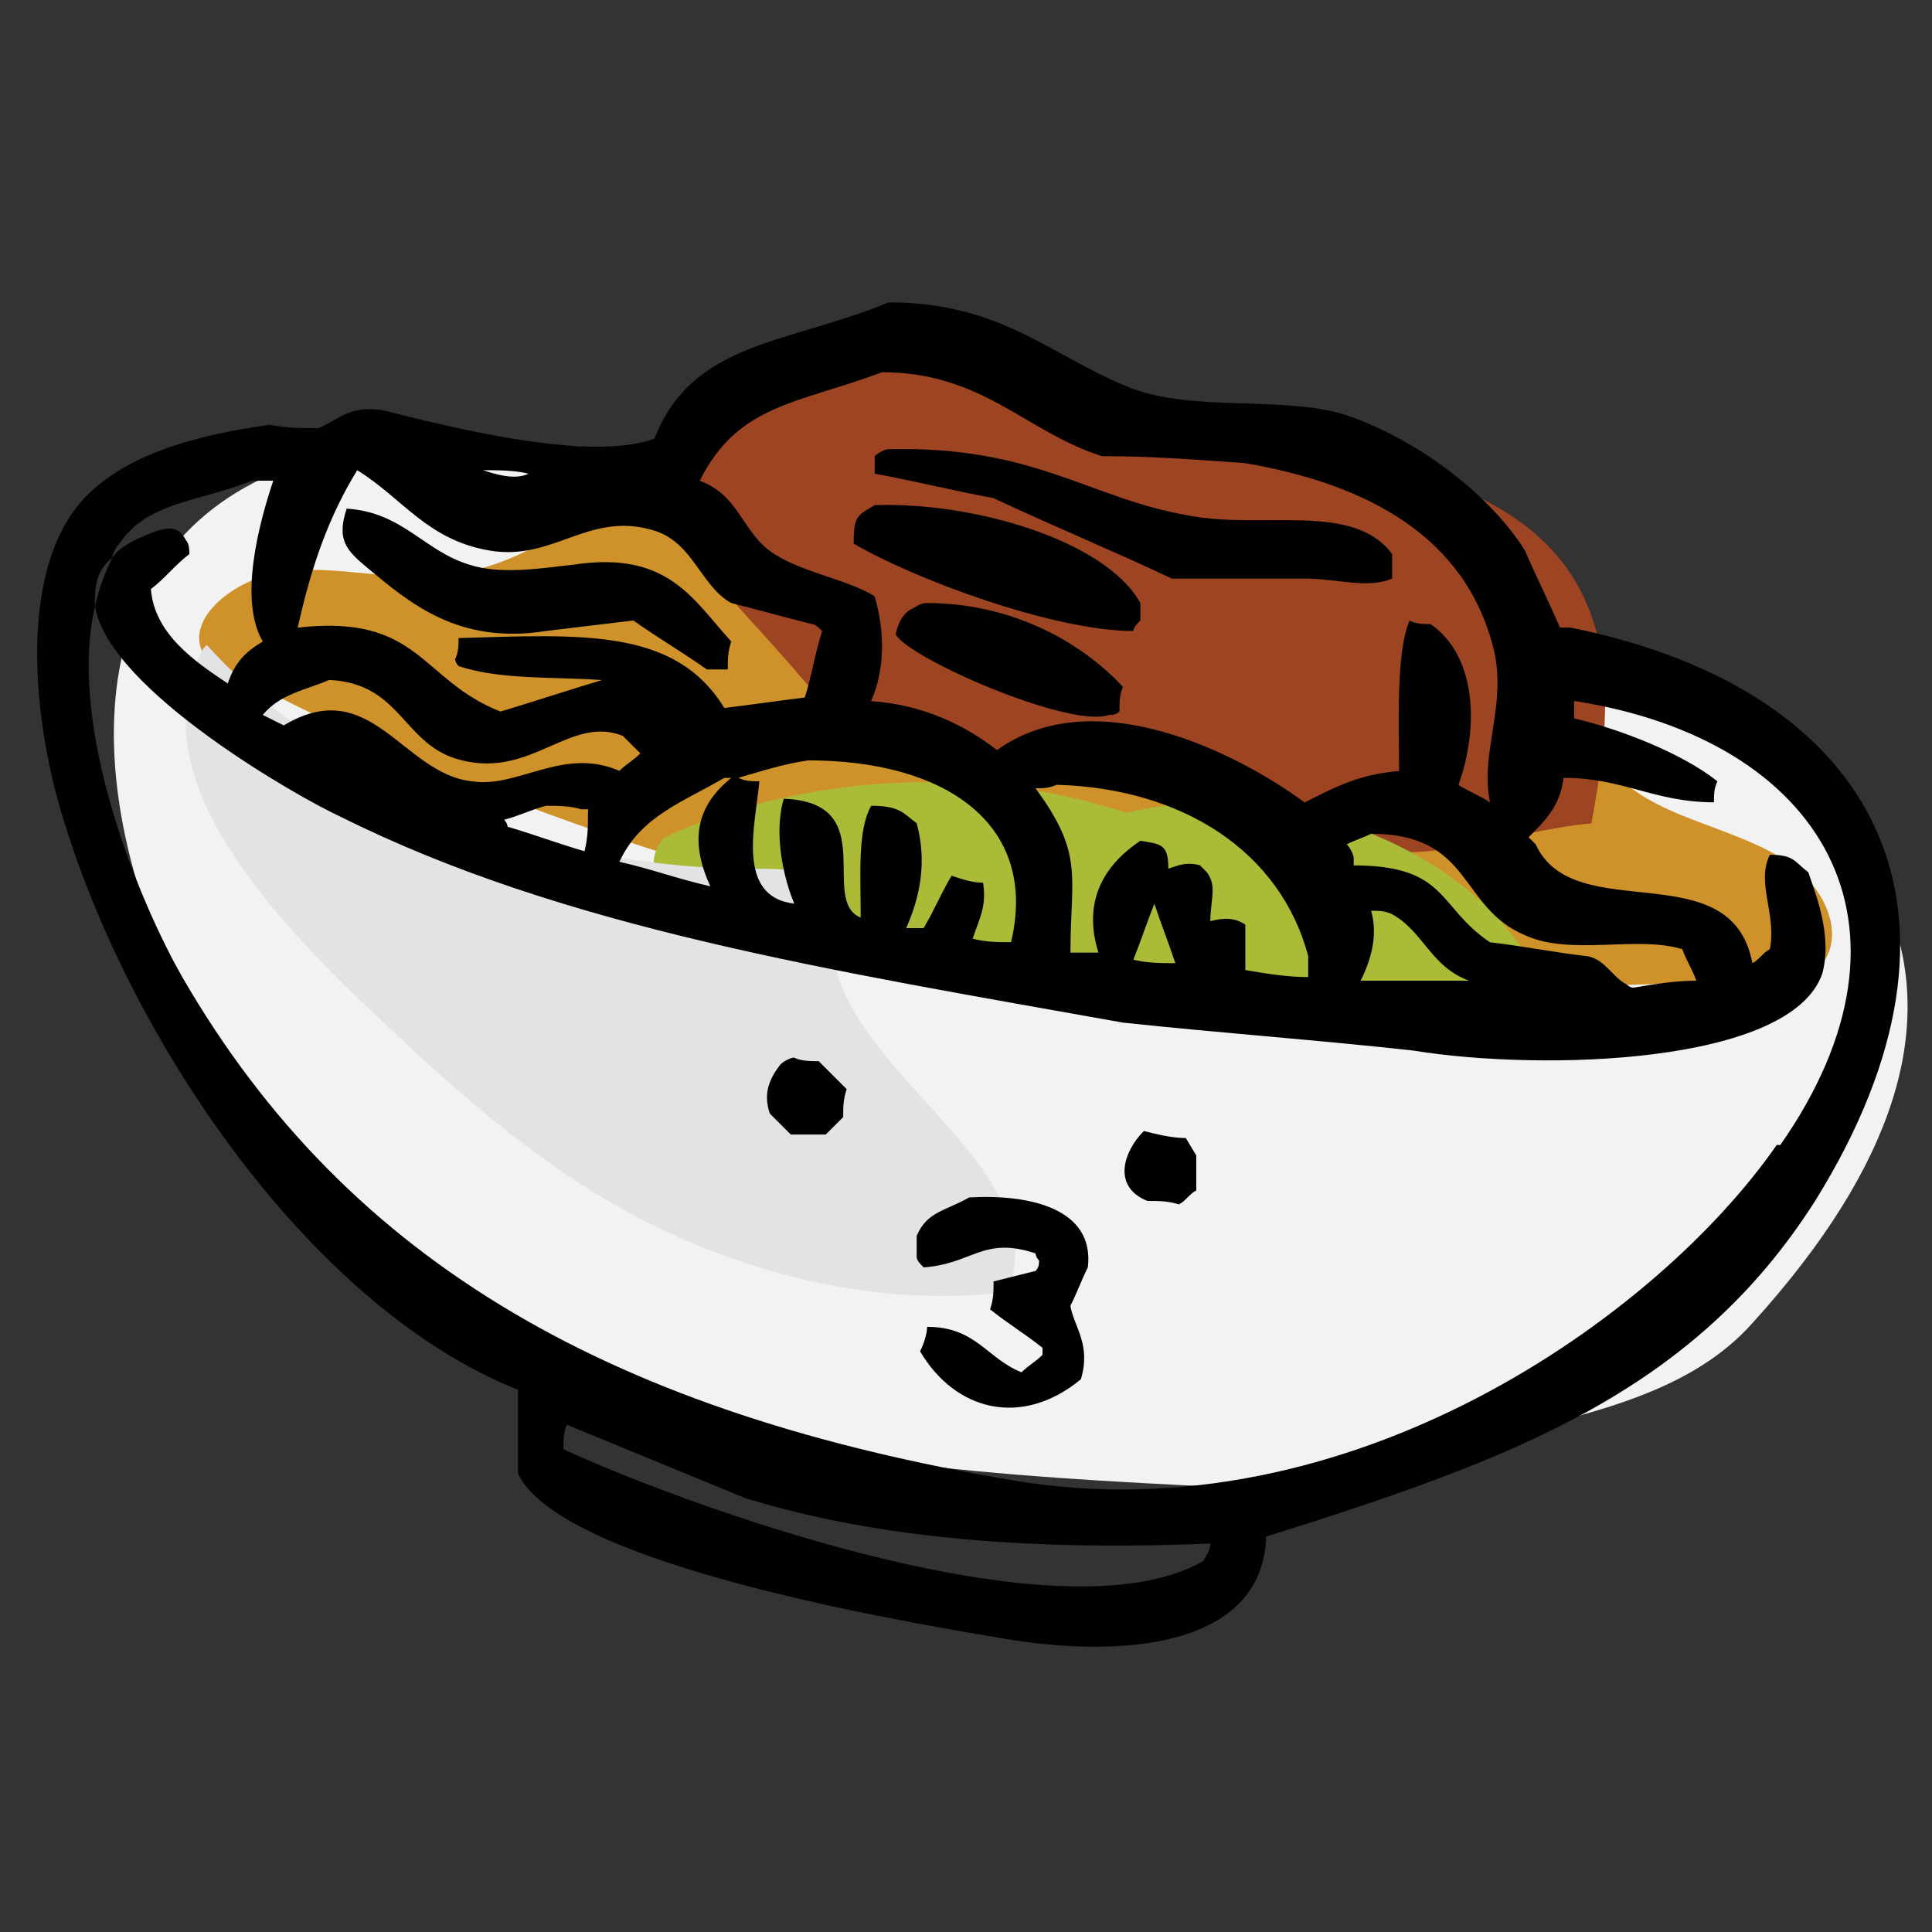 <?xml version="1.0" encoding="UTF-8"?>
<svg id="Layer_1" xmlns="http://www.w3.org/2000/svg" version="1.1" viewBox="0 0 300 300">
  <rect x="0" y="0" width="300" height="300" fill="#333333" stroke="none"/>
  <!-- Generator: Adobe Illustrator 29.4.0, SVG Export Plug-In . SVG Version: 2.1.0 Build 152)  -->
  <defs>
    <style>
      .st0 {
        fill: #e2e3e4;
      }

      .st0, .st1, .st2, .st3, .st4, .st5 {
        fill-rule: evenodd;
      }

      .st1 {
        fill: #cf922a;
      }

      .st2 {
        fill: #010101;
      }

      .st3 {
        fill: #f2f2f2;
      }

      .st4 {
        fill: #9d4422;
      }

      .st5 {
        fill: #abbb38;
      }
    </style>
  </defs>
  <path class="st3" d="M101.07,219.6c32.58,9.23,67.87,10.32,102.07,11.94,10.86,0,20.09-5.97,30.4-8.69,15.2-3.8,29.32-7.06,38.55-17.37,90.67-99.9-96.1-134.65-199.8-136.82-97.73-2.17-49.41,128.68,28.78,151.48v-.54Z"/>
  <path class="st1" d="M123.33,61.6c-21.72,2.71-32.03,25.52-54.29,27.69-8.14,1.09-16.83-1.63-24.97-.54-8.14,1.09-16.29,8.14-11.94,13.57,71.67,39.63,162.34,57.01,249.21,48.86,5.97-4.34,2.71-13.03-3.8-17.37s-15.2-5.97-21.72-9.77c-9.23-5.43-13.57-14.12-20.63-21.17-20.63-22.8-57.01-31.49-91.21-39.09-6.52-1.63-13.57-2.71-20.63-2.17Z"/>
  <path class="st4" d="M133.1,114.27c1.63,2.17,22.8,2.17,24.97,3.8,3.26,2.17,21.17,1.09,25.52,1.09,18.46.54,8.14,4.34,24.43,11.4,11.4,4.89,26.6-1.63,39.09-2.71,2.71-14.66,4.89-31.49-7.06-43.43-8.69-8.69-23.35-12.49-36.92-15.2-20.09-4.89-40.18-9.23-60.27-14.12-7.06-1.63-15.2-3.26-21.17,0-9.23,4.34-22.26,21.17-16.83,28.23,5.97,7.06,22.26,23.89,27.15,31.49l1.09-.54Z"/>
  <path class="st5" d="M240.6,156.07c-43.43,0-87.41-4.89-129.22-14.12-2.17-.54-4.89-1.09-7.06-2.71-3.26-2.17-3.8-6.52-1.09-9.23,21.17-9.77,48.86-11.4,71.67-3.8,27.15-6.52,59.18,8.14,65.7,29.86Z"/>
  <path class="st0" d="M32.12,100.15c19,21.17,51.58,34.75,84.7,34.75,4.89,0,10.86,0,12.49,3.8,1.09,1.63,0,3.8,0,5.97-1.63,20.63,35.29,35.83,27.15,55.92-20.63,2.71-42.35-3.26-59.18-12.49s-30.95-22.8-43.98-35.29c-15.2-15.2-30.95-34.2-21.72-52.12l.54-.54Z"/>
  <g>
    <path class="st2" d="M242.23,97.44c-1.63-3.8-3.8-8.14-5.43-11.94-5.43-8.69-16.29-16.83-26.6-20.63-9.77-3.8-24.97-.54-35.29-4.89-11.94-4.89-19.55-13.03-36.92-13.03-15.75,6.52-30.4,5.97-36.38,21.17-10.32,3.8-33.12-2.17-41.81-4.34-5.43-1.09-7.6,1.63-10.32,2.71-2.71,0-4.89,0-7.6-.54-11.4,1.63-21.17,4.34-27.69,10.32-11.94,10.86-9.23,36.38-3.8,52.66,10.86,34.2,38.55,74.38,70.04,86.87v13.03c6.52,13.57,55.38,22.26,74.92,25.52,18.46,3.26,40.72,1.63,41.26-15.75,38.01-11.94,66.24-22.26,85.24-52.12,27.69-44.52,10.32-79.27-38.01-89.04h-1.63ZM136.9,57.8c15.75,0,22.26,9.23,34.2,13.03,7.6,0,14.66.54,22.26,1.09,19,3.26,34.2,11.4,38.55,28.78,2.17,8.69-2.17,16.29-.54,23.89-1.63-1.09-3.26-1.63-4.89-2.71,3.26-9.23,2.71-20.09-4.34-24.97-1.09,0-2.17,0-3.26-.54-2.17,4.89-1.63,16.83-1.63,23.35-6.52.54-10.32,2.71-14.66,4.89-10.32-7.6-32.58-19-47.78-8.14-4.89-3.8-11.4-7.06-19.55-7.6,2.17-4.89,2.17-10.86.54-16.29-4.34-2.71-11.94-3.8-16.29-7.06-4.34-3.26-4.89-8.69-10.86-10.86,5.97-11.94,15.2-11.94,28.23-16.83ZM212.91,141.42c1.09,0,2.17,0,3.26.54,4.89,2.71,5.97,8.14,11.94,10.32h-16.83c1.63-3.26,2.71-7.06,1.63-10.86ZM210.2,134.36v-1.09c0-.54-.54-1.63-1.09-2.17,1.09-.54,2.71-1.09,3.8-1.63,15.75,0,13.57,11.4,23.89,15.75,7.06,3.26,17.37,0,24.43,2.17.54,1.63,1.63,3.26,2.17,4.89-3.26,0-6.52.54-9.77,1.09,0,0-.54,0-1.09-.54-2.17-1.09-3.26-3.8-5.97-4.34-4.89-.54-10.32-1.63-15.2-2.17-8.14-5.43-6.52-11.94-21.17-11.94ZM187.94,143.04c0-3.26,1.09-5.43-.54-7.6,0,0-.54-.54-1.09-1.09-2.17-.54-3.26,0-4.89.54,0-3.8-1.09-3.8-4.34-4.34-4.89,3.26-9.23,8.69-6.52,17.37h-4.34c0-11.94,2.17-15.2-5.43-25.52,1.09,0,2.17,0,3.26-.54,19.55.54,34.75,10.32,39.09,26.6v3.26c-3.26,0-6.52-.54-9.77-1.09v-7.06c-1.63-1.09-3.26-1.09-5.43-.54ZM182.51,149.56c-2.17,0-4.34,0-6.52-.54,1.09-2.71,2.17-5.97,3.26-8.69,1.09,3.26,2.17,5.97,3.26,9.23ZM152.65,137.07c-1.63,0-3.26-.54-4.89-1.09-1.63,2.71-2.71,5.43-4.34,8.14h-2.71c2.17-4.89,3.26-10.32,1.63-16.29-2.17-1.63-2.71-2.71-7.06-2.71-2.17,3.8-1.63,10.86-1.63,17.37-6.52-2.71,3.26-17.92-11.94-18.46-1.63,5.43,0,12.49,1.63,16.29-9.23-1.09-5.97-12.49-5.43-19-1.09,0-2.17,0-3.26-.54h0c3.8-1.09,7.06-2.17,10.86-2.71,21.17,0,35.83,9.77,31.49,28.23-2.17,0-3.8,0-5.97-.54,1.09-3.26,2.17-4.89,1.63-8.69ZM82.07,73.55c-2.17,1.09-5.43,0-7.06-.54,2.17,0,4.89,0,7.06.54ZM55.46,73.01c7.06,4.34,10.86,10.86,20.63,12.49s15.2-5.97,24.97-3.26c6.52,1.63,7.6,8.69,12.49,11.4,4.34,1.09,8.14,2.17,12.49,3.26.54,0,1.09.54,1.63,1.09-1.09,3.26-1.63,7.06-2.71,10.32-4.34.54-8.14,1.09-12.49,1.63-7.6-12.49-22.26-11.4-41.26-10.86,0,1.09,0,2.17-.54,3.26,0,0,0,.54.54,1.09,6.52,2.17,14.66,1.63,22.26,2.17-5.43,1.63-10.32,3.26-15.75,4.89-12.49-4.89-12.49-15.2-31.49-13.03,2.17-9.77,4.89-17.37,9.23-24.43ZM110.3,137.62c-4.89-1.09-9.23-2.71-14.12-3.8,3.26-7.06,9.77-9.23,16.29-13.03h1.09c-5.43,4.34-6.52,9.77-3.26,16.83ZM73.38,121.33c-10.86-1.09-15.75-16.83-29.32-8.69-1.09-.54-2.17-1.09-3.26-1.63,2.71-3.26,6.52-3.8,10.32-5.43,11.4.54,11.4,10.32,20.63,12.49,10.86,2.71,16.83-7.06,24.97-3.8l1.63,1.63,1.09,1.09c-1.09,1.09-2.17,1.63-3.26,2.71-8.69-3.8-15.75,2.71-22.8,1.63ZM91.3,126.21c0,2.17,0,3.8-.54,5.97-3.8-1.09-8.14-2.71-11.94-3.8,0,0,0-.54-.54-1.09,2.17-.54,4.34-1.63,6.52-2.17,1.63,0,3.8,0,5.43.54h1.09v.54ZM186.85,242.4c-22.8,13.03-83.07-9.77-99.36-17.37,0-1.09,0-2.71.54-3.8,9.23,3.8,18.46,7.6,27.69,11.4,21.17,6.52,45.61,8.14,72.21,7.06,0,1.09-.54,1.63-1.09,2.71ZM275.89,177.79c-18.46,26.6-66.24,60.81-118.36,52.12-61.35-10.32-103.16-33.12-129.22-78.18-6.52-11.4-17.92-38.55-13.57-57.55,0-2.71,0-5.43,2.71-7.6,0-.54.54-1.63,1.09-2.17,4.34-6.52,12.49-6.52,20.63-9.77h3.26c-2.17,6.52-5.43,18.46-1.63,24.97-2.71,1.63-4.34,3.26-5.43,6.52-4.89-3.26-11.4-7.6-11.94-14.66,2.17-1.63,3.8-3.8,5.97-5.43,0-.54,0-1.63-.54-2.17-1.09-2.17-2.71-2.17-5.43-1.09-2.71,1.09-4.89,2.17-5.97,3.8-1.09,2.17-2.17,4.89-2.71,7.6,2.17,13.03,32.03,29.86,38.01,32.58,34.75,17.37,76.01,23.89,121.62,32.03,15.2,1.63,30.4,2.71,45.06,4.34,20.09,3.26,58.64,2.17,63.52-11.94,1.63-5.97-1.09-12.49-2.17-15.75-2.17-1.63-2.17-2.71-5.97-2.71-2.17,4.34,1.09,9.23,0,14.66-1.09.54-1.63,1.63-2.71,2.17-3.26-17.37-27.69-5.43-33.66-18.46,0,0-.54-.54-1.09-1.09,2.71-2.71,4.89-4.89,5.43-9.23,9.23,0,14.12,3.8,23.35,3.8,0-1.09,0-2.17.54-3.26-5.43-4.34-15.2-8.14-22.26-9.77v-2.71c38.55,5.97,55.92,34.75,32.03,68.95h-.54Z"/>
    <path class="st2" d="M181.97,89.84h20.63c4.89,0,9.77,1.63,13.57,0v-3.8c-5.97-8.14-20.09-3.8-31.49-5.97-15.75-2.71-23.89-10.86-46.69-10.32-.54,0-1.63.54-2.17,1.09v2.71c5.97,1.09,12.49,2.71,18.46,3.8,9.23,4.34,18.46,8.14,27.69,12.49Z"/>
    <path class="st2" d="M177.08,96.35v-2.71c-5.43-9.77-26.06-15.75-41.26-15.2-2.71,1.63-3.26,1.63-3.26,5.97,9.23,5.43,30.95,13.57,43.43,13.57,0-.54.54-1.09,1.09-1.63Z"/>
    <path class="st2" d="M57.09,88.21c6.52,5.43,14.12,11.94,27.69,9.77,4.34-.54,9.23-1.09,13.57-1.63,3.8,2.71,7.6,4.89,11.4,7.6h3.26c0-1.63,0-2.71.54-4.34-5.97-6.52-9.77-14.12-24.43-11.94-4.89.54-11.4,1.63-16.29,0-7.06-2.17-10.32-8.14-19-8.69-1.63,4.89,0,6.52,3.26,9.23Z"/>
    <path class="st2" d="M141.25,94.72q-1.63,1.09-2.17,3.8c2.17,3.8,27.15,14.66,33.12,12.49.54,0,1.09,0,1.63-.54,0-1.09,0-2.71.54-3.8-6.52-7.06-17.37-13.03-30.4-13.03-1.09,0-1.63.54-2.71,1.09Z"/>
    <path class="st2" d="M123.33,164.22c-.54,0-1.63.54-2.17,1.09-1.63,2.17-2.71,4.34-1.63,7.6,1.09,1.09,2.17,2.17,3.26,3.26h5.43l2.71-2.71c0-1.63,0-2.71.54-4.34l-4.34-4.34c-1.09,0-2.71,0-3.8-.54Z"/>
    <path class="st2" d="M177.62,175.62c-3.26,3.26-4.89,8.69.54,10.86,1.63,0,3.26,0,4.89.54,1.09-.54,1.63-1.63,2.71-2.17v-5.43l-1.63-2.71c-2.17,0-4.34-.54-6.52-1.09Z"/>
    <path class="st2" d="M150.48,185.94c-3.8,2.17-6.52,2.17-8.14,5.97v3.26c0,.54.54,1.09,1.09,1.63,7.6-.54,9.23-4.89,17.37-2.17,0,0,0,.54.54,1.09,0,.54,0,1.09-.54,1.63-2.17.54-4.34,1.09-6.52,1.63,0,1.63,0,2.71-.54,4.34,2.71,2.17,5.43,3.8,8.14,5.97v1.09c-1.09,1.09-2.17,1.63-3.26,2.71-5.43-2.17-7.06-7.06-14.66-7.06,0,1.09-.54,2.71-1.09,3.8,5.43,9.23,15.75,11.94,24.97,4.34,1.63-5.43-1.09-8.14-1.63-11.4,1.09-2.17,1.63-3.8,2.71-5.97,1.09-9.23-9.23-11.4-18.46-10.86Z"/>
  </g>
</svg>